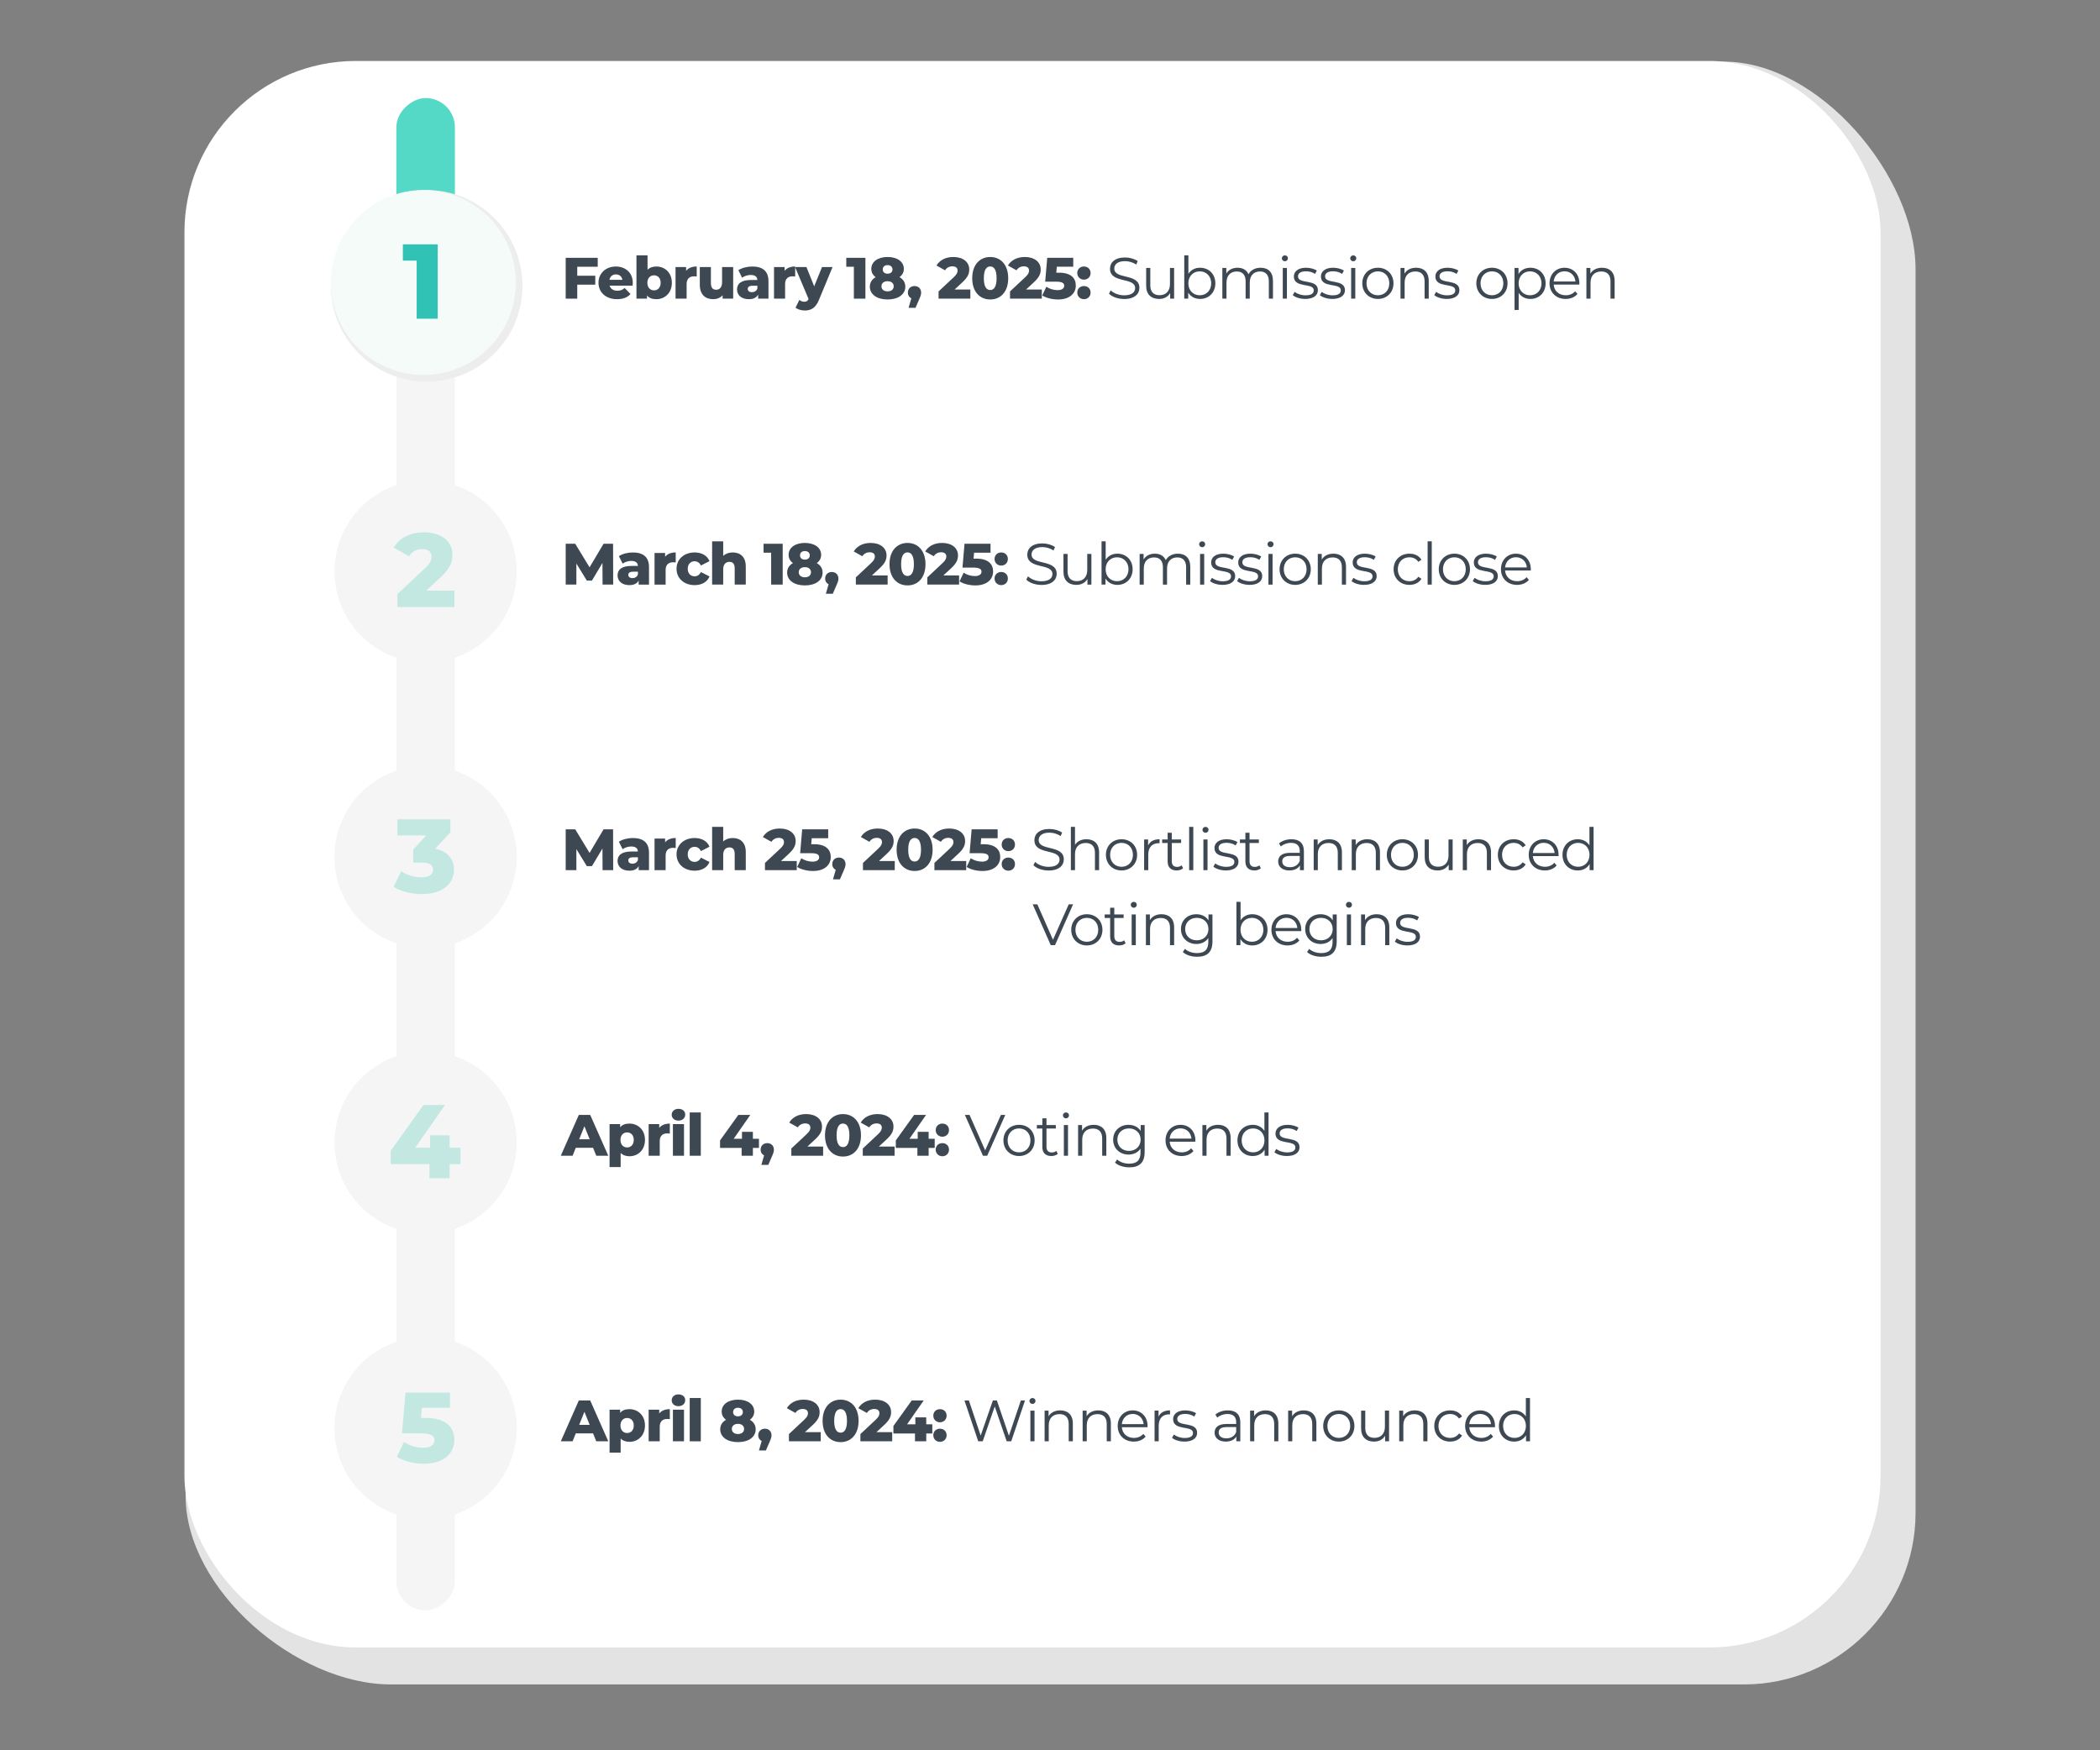 <?xml version="1.0" encoding="UTF-8"?>
<svg id="a" data-name="Layer 1" xmlns="http://www.w3.org/2000/svg" width="1080" height="900" viewBox="0 0 1080 900">
  <rect x="0" y="0" width="1080" height="900" fill="#808080" stroke="none"/>
  <defs>
    <style>
      .b {
        fill: #3d4853;
      }

      .c {
        fill: #e3e3e3;
      }

      .d {
        fill: #54d9c7;
      }

      .e {
        fill: #fff;
      }

      .f {
        fill: #f4fbf9;
      }

      .g {
        fill: #30c2b4;
      }

      .h {
        fill: #f5f5f5;
      }

      .i {
        fill: #ededed;
      }

      .j {
        fill: #c3e7e1;
      }
    </style>
  </defs>
  <path class="c" d="M896.993,866.138H201.007c-48.483,0-105.565-48.549-105.565-97.032l17.414-630.604c0-48.483,39.668-88.151,88.151-88.151l685.66-18.66c48.483,0,98.477,58.327,98.477,106.81v639.485c0,48.483-39.668,88.151-88.151,88.151Z"/>
  <rect class="e" x="94.856" y="31.351" width="872.288" height="815.787" rx="88.151" ry="88.151"/>
  <rect class="h" x="-169.937" y="424.203" width="777.655" height="30.084" rx="15.042" ry="15.042" transform="translate(658.135 220.355) rotate(90)"/>
  <rect class="d" x="175.117" y="79.149" width="87.547" height="30.084" rx="15.042" ry="15.042" transform="translate(313.081 -124.7) rotate(90)"/>
  <g>
    <circle class="h" cx="218.89" cy="293.815" r="46.866"/>
    <path class="j" d="M233.711,303.697v8.448h-29.324v-6.672l14.096-13.183c3.014-2.797,3.444-4.52,3.444-6.079,0-2.421-1.613-3.875-4.842-3.875-2.745,0-5.22,1.238-6.727,3.659l-7.909-4.412c2.852-4.735,8.179-7.857,15.605-7.857,8.662,0,14.635,4.467,14.635,11.461,0,3.659-1.022,6.995-6.402,11.946l-7.103,6.564h14.527Z"/>
  </g>
  <g>
    <circle class="h" cx="218.89" cy="440.657" r="46.866"/>
    <path class="j" d="M233.497,447.203c0,6.404-5.057,12.537-16.411,12.537-5.219,0-10.76-1.292-14.635-3.712l3.875-8.017c3.013,2.044,6.887,3.12,10.439,3.12,3.605,0,5.973-1.399,5.973-3.928,0-2.26-1.669-3.659-5.757-3.659h-4.467v-6.726l6.727-7.263h-14.851v-8.233h27.226v6.672l-7.802,8.394c6.349,1.345,9.684,5.434,9.684,10.814Z"/>
  </g>
  <g>
    <path class="b" d="M296.872,137.161v4.62h9.27v4.589h-9.27v7.2h-5.939v-20.999h16.469v4.59h-10.529Z"/>
    <path class="b" d="M325.342,146.881h-11.819c.479,1.649,1.89,2.609,3.99,2.609,1.59,0,2.639-.45,3.749-1.41l3,3.12c-1.56,1.74-3.84,2.64-6.93,2.64-5.79,0-9.54-3.569-9.54-8.429,0-4.891,3.811-8.37,8.939-8.37,4.801,0,8.7,3.06,8.7,8.43,0,.42-.06.96-.09,1.41ZM313.432,143.881h6.659c-.3-1.71-1.56-2.79-3.329-2.79s-3,1.08-3.33,2.79Z"/>
    <path class="b" d="M345.531,145.411c0,5.189-3.569,8.429-7.979,8.429-2.13,0-3.72-.6-4.8-1.89v1.62h-5.43v-22.259h5.7v7.409c1.109-1.14,2.639-1.68,4.529-1.68,4.41,0,7.979,3.21,7.979,8.37ZM339.771,145.411c0-2.46-1.5-3.84-3.42-3.84s-3.42,1.38-3.42,3.84c0,2.489,1.5,3.899,3.42,3.899s3.42-1.41,3.42-3.899Z"/>
    <path class="b" d="M358.311,137.041v5.13c-.51-.061-.87-.09-1.29-.09-2.31,0-3.899,1.17-3.899,4.02v7.47h-5.7v-16.26h5.43v1.95c1.17-1.47,3.06-2.22,5.46-2.22Z"/>
    <path class="b" d="M377.06,137.31v16.26h-5.43v-1.74c-1.229,1.351-2.97,2.01-4.83,2.01-3.989,0-6.899-2.279-6.899-7.439v-9.09h5.699v8.16c0,2.52.99,3.51,2.7,3.51,1.681,0,3.06-1.11,3.06-3.84v-7.83h5.7Z"/>
    <path class="b" d="M395.21,144.541v9.029h-5.31v-2.1c-.81,1.56-2.43,2.369-4.8,2.369-3.899,0-6.06-2.189-6.06-5.01,0-2.999,2.19-4.859,7.229-4.859h3.24c-.09-1.65-1.2-2.58-3.45-2.58-1.56,0-3.3.54-4.409,1.41l-1.92-3.87c1.859-1.229,4.619-1.89,7.17-1.89,5.279,0,8.309,2.34,8.309,7.5ZM389.51,148.35v-1.41h-2.46c-1.83,0-2.489.66-2.489,1.65,0,.96.779,1.649,2.129,1.649,1.26,0,2.37-.6,2.82-1.89Z"/>
    <path class="b" d="M408.95,137.041v5.13c-.51-.061-.869-.09-1.289-.09-2.311,0-3.9,1.17-3.9,4.02v7.47h-5.699v-16.26h5.43v1.95c1.17-1.47,3.06-2.22,5.459-2.22Z"/>
    <path class="b" d="M428.18,137.31l-7.02,16.92c-1.711,4.199-4.11,5.43-7.32,5.43-1.71,0-3.63-.57-4.709-1.47l1.979-3.99c.659.6,1.62.96,2.52.96,1.11,0,1.74-.42,2.22-1.38l-6.959-16.47h5.85l3.99,9.93,4.02-9.93h5.43Z"/>
    <path class="b" d="M445.069,132.571v20.999h-5.939v-16.409h-3.899v-4.59h9.839Z"/>
    <path class="b" d="M465.589,147.39c0,4.02-3.689,6.6-9.119,6.6s-9.119-2.58-9.119-6.6c0-2.16,1.109-3.81,3-4.89-1.41-.99-2.25-2.43-2.25-4.23,0-3.72,3.42-6.119,8.369-6.119s8.369,2.399,8.369,6.119c0,1.801-.84,3.24-2.25,4.23,1.891,1.08,3,2.729,3,4.89ZM459.62,147.211c0-1.62-1.26-2.61-3.15-2.61s-3.15.99-3.15,2.61,1.261,2.609,3.15,2.609,3.15-.99,3.15-2.609ZM453.979,138.541c0,1.38.99,2.189,2.49,2.189s2.52-.81,2.52-2.189c0-1.41-1.049-2.22-2.52-2.22s-2.49.81-2.49,2.22Z"/>
    <path class="b" d="M473.719,150.45c0,.84-.12,1.5-.99,3.45l-1.89,4.38h-3.57l1.41-4.89c-1.08-.511-1.771-1.53-1.771-2.94,0-2.04,1.44-3.359,3.42-3.359,1.951,0,3.391,1.319,3.391,3.359Z"/>
    <path class="b" d="M499.038,148.86v4.71h-16.35v-3.72l7.86-7.35c1.68-1.561,1.92-2.521,1.92-3.39,0-1.351-.899-2.16-2.7-2.16-1.529,0-2.91.689-3.75,2.04l-4.41-2.46c1.591-2.64,4.561-4.38,8.7-4.38,4.83,0,8.159,2.489,8.159,6.39,0,2.04-.569,3.899-3.569,6.659l-3.96,3.66h8.1Z"/>
    <path class="b" d="M499.999,143.07c0-6.93,3.9-10.919,9.27-10.919,5.34,0,9.24,3.989,9.24,10.919s-3.9,10.92-9.24,10.92c-5.369,0-9.27-3.99-9.27-10.92ZM512.539,143.07c0-4.409-1.38-6.06-3.271-6.06-1.92,0-3.299,1.65-3.299,6.06s1.379,6.061,3.299,6.061c1.891,0,3.271-1.65,3.271-6.061Z"/>
    <path class="b" d="M535.789,148.86v4.71h-16.35v-3.72l7.86-7.35c1.68-1.561,1.92-2.521,1.92-3.39,0-1.351-.9-2.16-2.701-2.16-1.529,0-2.909.689-3.749,2.04l-4.41-2.46c1.591-2.64,4.56-4.38,8.7-4.38,4.83,0,8.159,2.489,8.159,6.39,0,2.04-.569,3.899-3.569,6.659l-3.961,3.66h8.101Z"/>
    <path class="b" d="M553.278,146.82c0,3.75-2.82,7.17-9.149,7.17-2.909,0-5.999-.72-8.13-2.07l2.131-4.47c1.709,1.141,3.809,1.74,5.818,1.74s3.36-.81,3.36-2.22c0-1.29-.87-2.13-4.079-2.13h-5.7l1.05-12.27h13.379v4.59h-8.459l-.27,3.06h1.409c6.21,0,8.64,2.88,8.64,6.6Z"/>
    <path class="b" d="M554.029,140.4c0-2.039,1.5-3.359,3.42-3.359,1.95,0,3.42,1.32,3.42,3.359,0,1.98-1.47,3.391-3.42,3.391-1.92,0-3.42-1.41-3.42-3.391ZM554.029,150.45c0-2.04,1.5-3.359,3.42-3.359,1.95,0,3.42,1.319,3.42,3.359,0,1.98-1.47,3.39-3.42,3.39-1.92,0-3.42-1.409-3.42-3.39Z"/>
    <path class="b" d="M570.348,151.02l.869-1.71c1.5,1.47,4.17,2.55,6.93,2.55,3.931,0,5.641-1.65,5.641-3.72,0-5.76-12.93-2.22-12.93-9.989,0-3.09,2.4-5.76,7.74-5.76,2.369,0,4.829.689,6.51,1.859l-.75,1.771c-1.801-1.171-3.9-1.74-5.76-1.74-3.84,0-5.551,1.71-5.551,3.81,0,5.76,12.93,2.28,12.93,9.93,0,3.09-2.459,5.729-7.83,5.729-3.149,0-6.239-1.109-7.799-2.729Z"/>
    <path class="b" d="M603.827,137.791v15.779h-2.039v-2.88c-1.11,1.92-3.15,3.03-5.67,3.03-4.02,0-6.66-2.25-6.66-6.78v-9.149h2.13v8.939c0,3.36,1.74,5.07,4.739,5.07,3.301,0,5.371-2.13,5.371-5.73v-8.279h2.129Z"/>
    <path class="b" d="M625.037,145.68c0,4.77-3.36,8.04-7.86,8.04-2.609,0-4.799-1.141-6.09-3.271v3.12h-2.039v-22.259h2.129v9.479c1.32-2.04,3.48-3.12,6-3.12,4.5,0,7.86,3.24,7.86,8.01ZM622.907,145.68c0-3.689-2.551-6.149-5.88-6.149-3.36,0-5.88,2.46-5.88,6.149s2.52,6.149,5.88,6.149c3.329,0,5.88-2.46,5.88-6.149Z"/>
    <path class="b" d="M654.676,144.421v9.149h-2.131v-8.939c0-3.33-1.68-5.04-4.529-5.04-3.24,0-5.279,2.1-5.279,5.7v8.279h-2.131v-8.939c0-3.33-1.68-5.04-4.56-5.04-3.21,0-5.28,2.1-5.28,5.7v8.279h-2.129v-15.779h2.039v2.88c1.11-1.89,3.15-3,5.79-3,2.61,0,4.649,1.11,5.61,3.33,1.14-2.04,3.39-3.33,6.239-3.33,3.84,0,6.36,2.22,6.36,6.75Z"/>
    <path class="b" d="M659.237,132.811c0-.811.689-1.5,1.56-1.5s1.56.66,1.56,1.47c0,.87-.66,1.56-1.56,1.56-.87,0-1.56-.689-1.56-1.529ZM659.717,137.791h2.13v15.779h-2.13v-15.779Z"/>
    <path class="b" d="M664.846,151.77l.96-1.68c1.261.989,3.39,1.77,5.61,1.77,3,0,4.229-1.02,4.229-2.58,0-4.109-10.229-.87-10.229-7.109,0-2.58,2.22-4.5,6.24-4.5,2.039,0,4.26.57,5.579,1.47l-.93,1.71c-1.38-.96-3.03-1.35-4.649-1.35-2.851,0-4.11,1.109-4.11,2.609,0,4.26,10.229,1.051,10.229,7.11,0,2.729-2.4,4.5-6.51,4.5-2.609,0-5.13-.841-6.42-1.95Z"/>
    <path class="b" d="M678.766,151.77l.96-1.68c1.261.989,3.39,1.77,5.61,1.77,3,0,4.229-1.02,4.229-2.58,0-4.109-10.229-.87-10.229-7.109,0-2.58,2.22-4.5,6.24-4.5,2.039,0,4.26.57,5.579,1.47l-.93,1.71c-1.38-.96-3.03-1.35-4.649-1.35-2.851,0-4.11,1.109-4.11,2.609,0,4.26,10.229,1.051,10.229,7.11,0,2.729-2.4,4.5-6.51,4.5-2.609,0-5.13-.841-6.42-1.95Z"/>
    <path class="b" d="M694.396,132.811c0-.811.69-1.5,1.56-1.5s1.561.66,1.561,1.47c0,.87-.66,1.56-1.561,1.56-.869,0-1.56-.689-1.56-1.529ZM694.876,137.791h2.131v15.779h-2.131v-15.779Z"/>
    <path class="b" d="M700.606,145.68c0-4.68,3.42-8.01,8.039-8.01s8.01,3.33,8.01,8.01-3.389,8.04-8.01,8.04-8.039-3.36-8.039-8.04ZM714.496,145.68c0-3.689-2.49-6.149-5.851-6.149s-5.879,2.46-5.879,6.149,2.52,6.149,5.879,6.149,5.851-2.46,5.851-6.149Z"/>
    <path class="b" d="M734.776,144.421v9.149h-2.131v-8.939c0-3.33-1.739-5.04-4.739-5.04-3.39,0-5.521,2.1-5.521,5.7v8.279h-2.129v-15.779h2.039v2.91c1.141-1.92,3.271-3.03,6-3.03,3.84,0,6.48,2.22,6.48,6.75Z"/>
    <path class="b" d="M737.626,151.77l.96-1.68c1.261.989,3.39,1.77,5.61,1.77,3,0,4.229-1.02,4.229-2.58,0-4.109-10.229-.87-10.229-7.109,0-2.58,2.22-4.5,6.24-4.5,2.039,0,4.26.57,5.579,1.47l-.93,1.71c-1.38-.96-3.03-1.35-4.649-1.35-2.851,0-4.11,1.109-4.11,2.609,0,4.26,10.229,1.051,10.229,7.11,0,2.729-2.4,4.5-6.51,4.5-2.609,0-5.13-.841-6.42-1.95Z"/>
    <path class="b" d="M759.256,145.68c0-4.68,3.42-8.01,8.04-8.01s8.01,3.33,8.01,8.01-3.391,8.04-8.01,8.04-8.04-3.36-8.04-8.04ZM773.145,145.68c0-3.689-2.49-6.149-5.85-6.149s-5.88,2.46-5.88,6.149,2.52,6.149,5.88,6.149,5.85-2.46,5.85-6.149Z"/>
    <path class="b" d="M794.895,145.68c0,4.8-3.36,8.04-7.859,8.04-2.521,0-4.68-1.08-6-3.12v8.789h-2.131v-21.599h2.041v3.12c1.289-2.101,3.479-3.24,6.09-3.24,4.499,0,7.859,3.24,7.859,8.01ZM792.764,145.68c0-3.66-2.549-6.149-5.879-6.149-3.359,0-5.88,2.489-5.88,6.149,0,3.689,2.521,6.149,5.88,6.149,3.33,0,5.879-2.46,5.879-6.149Z"/>
    <path class="b" d="M812.235,146.341h-13.199c.24,3.3,2.76,5.489,6.209,5.489,1.92,0,3.631-.689,4.83-2.069l1.2,1.38c-1.41,1.68-3.601,2.58-6.09,2.58-4.92,0-8.28-3.36-8.28-8.04s3.271-8.01,7.711-8.01,7.648,3.27,7.648,8.01c0,.18-.029.42-.029.66ZM799.036,144.751h11.189c-.271-3.09-2.52-5.25-5.609-5.25-3.061,0-5.311,2.16-5.58,5.25Z"/>
    <path class="b" d="M830.384,144.421v9.149h-2.13v-8.939c0-3.33-1.74-5.04-4.74-5.04-3.39,0-5.52,2.1-5.52,5.7v8.279h-2.13v-15.779h2.04v2.91c1.141-1.92,3.27-3.03,6-3.03,3.84,0,6.479,2.22,6.479,6.75Z"/>
  </g>
  <g>
    <path class="b" d="M309.891,300.6l-.061-11.13-5.399,9.06h-2.64l-5.37-8.759v10.829h-5.489v-20.999h4.889l7.381,12.119,7.199-12.119h4.89l.06,20.999h-5.459Z"/>
    <path class="b" d="M333.77,291.571v9.029h-5.31v-2.1c-.81,1.56-2.43,2.369-4.8,2.369-3.899,0-6.06-2.189-6.06-5.01,0-2.999,2.19-4.859,7.229-4.859h3.24c-.09-1.65-1.2-2.58-3.45-2.58-1.56,0-3.3.54-4.409,1.41l-1.92-3.87c1.859-1.229,4.619-1.89,7.17-1.89,5.279,0,8.309,2.34,8.309,7.5ZM328.071,295.381v-1.41h-2.46c-1.83,0-2.489.66-2.489,1.65,0,.96.779,1.649,2.129,1.649,1.26,0,2.37-.6,2.82-1.89Z"/>
    <path class="b" d="M347.51,284.071v5.13c-.51-.061-.869-.09-1.289-.09-2.311,0-3.9,1.17-3.9,4.02v7.47h-5.699v-16.26h5.43v1.95c1.17-1.47,3.06-2.22,5.459-2.22Z"/>
    <path class="b" d="M347.931,292.44c0-4.89,3.87-8.369,9.329-8.369,3.69,0,6.51,1.65,7.62,4.47l-4.409,2.25c-.781-1.53-1.92-2.19-3.24-2.19-1.98,0-3.54,1.381-3.54,3.84,0,2.521,1.56,3.9,3.54,3.9,1.32,0,2.459-.66,3.24-2.19l4.409,2.25c-1.11,2.82-3.93,4.47-7.62,4.47-5.459,0-9.329-3.479-9.329-8.43Z"/>
    <path class="b" d="M383.54,291.3v9.3h-5.699v-8.37c0-2.34-1.02-3.329-2.67-3.329-1.83,0-3.24,1.14-3.24,3.84v7.859h-5.699v-22.259h5.699v7.499c1.26-1.17,2.971-1.77,4.891-1.77,3.81,0,6.719,2.189,6.719,7.229Z"/>
    <path class="b" d="M402.53,279.601v20.999h-5.939v-16.409h-3.9v-4.59h9.84Z"/>
    <path class="b" d="M423.05,294.421c0,4.02-3.689,6.6-9.119,6.6s-9.12-2.58-9.12-6.6c0-2.16,1.11-3.81,3-4.89-1.41-.99-2.25-2.43-2.25-4.23,0-3.72,3.42-6.119,8.37-6.119s8.369,2.399,8.369,6.119c0,1.801-.84,3.24-2.25,4.23,1.891,1.08,3,2.729,3,4.89ZM417.08,294.241c0-1.62-1.26-2.61-3.149-2.61s-3.15.99-3.15,2.61,1.26,2.609,3.15,2.609,3.149-.99,3.149-2.609ZM411.44,285.571c0,1.38.99,2.189,2.49,2.189s2.52-.81,2.52-2.189c0-1.41-1.05-2.22-2.52-2.22s-2.49.81-2.49,2.22Z"/>
    <path class="b" d="M431.18,297.48c0,.84-.121,1.5-.99,3.45l-1.891,4.38h-3.569l1.409-4.89c-1.08-.511-1.77-1.53-1.77-2.94,0-2.04,1.439-3.359,3.42-3.359,1.95,0,3.391,1.319,3.391,3.359Z"/>
    <path class="b" d="M456.499,295.89v4.71h-16.35v-3.72l7.859-7.35c1.68-1.561,1.92-2.521,1.92-3.39,0-1.351-.899-2.16-2.699-2.16-1.53,0-2.91.689-3.75,2.04l-4.41-2.46c1.59-2.641,4.561-4.38,8.699-4.38,4.83,0,8.16,2.489,8.16,6.39,0,2.04-.57,3.899-3.57,6.659l-3.959,3.66h8.1Z"/>
    <path class="b" d="M457.46,290.1c0-6.93,3.9-10.919,9.27-10.919,5.34,0,9.24,3.989,9.24,10.919s-3.9,10.92-9.24,10.92c-5.369,0-9.27-3.99-9.27-10.92ZM469.999,290.1c0-4.409-1.379-6.06-3.27-6.06-1.92,0-3.3,1.65-3.3,6.06s1.38,6.061,3.3,6.061c1.891,0,3.27-1.65,3.27-6.061Z"/>
    <path class="b" d="M493.249,295.89v4.71h-16.35v-3.72l7.86-7.35c1.68-1.561,1.92-2.521,1.92-3.39,0-1.351-.899-2.16-2.7-2.16-1.529,0-2.91.689-3.75,2.04l-4.41-2.46c1.591-2.641,4.561-4.38,8.7-4.38,4.83,0,8.159,2.489,8.159,6.39,0,2.04-.569,3.899-3.569,6.659l-3.96,3.66h8.1Z"/>
    <path class="b" d="M510.739,293.85c0,3.75-2.82,7.17-9.15,7.17-2.909,0-5.999-.72-8.129-2.07l2.13-4.47c1.71,1.141,3.81,1.74,5.819,1.74s3.359-.81,3.359-2.22c0-1.29-.869-2.13-4.079-2.13h-5.7l1.051-12.27h13.379v4.59h-8.459l-.271,3.06h1.41c6.21,0,8.64,2.88,8.64,6.6Z"/>
    <path class="b" d="M511.489,287.43c0-2.039,1.5-3.359,3.42-3.359,1.95,0,3.42,1.32,3.42,3.359,0,1.98-1.47,3.391-3.42,3.391-1.92,0-3.42-1.41-3.42-3.391ZM511.489,297.48c0-2.04,1.5-3.359,3.42-3.359,1.95,0,3.42,1.319,3.42,3.359,0,1.98-1.47,3.39-3.42,3.39-1.92,0-3.42-1.409-3.42-3.39Z"/>
    <path class="b" d="M527.809,298.05l.869-1.71c1.5,1.47,4.17,2.55,6.93,2.55,3.93,0,5.641-1.649,5.641-3.72,0-5.76-12.93-2.22-12.93-9.989,0-3.09,2.399-5.76,7.739-5.76,2.37,0,4.829.689,6.51,1.859l-.75,1.771c-1.8-1.17-3.899-1.74-5.76-1.74-3.84,0-5.55,1.71-5.55,3.81,0,5.76,12.93,2.28,12.93,9.93,0,3.09-2.46,5.729-7.83,5.729-3.15,0-6.24-1.109-7.799-2.729Z"/>
    <path class="b" d="M561.288,284.821v15.779h-2.04v-2.88c-1.11,1.92-3.149,3.03-5.67,3.03-4.02,0-6.659-2.25-6.659-6.78v-9.149h2.129v8.939c0,3.36,1.74,5.07,4.74,5.07,3.3,0,5.37-2.13,5.37-5.73v-8.279h2.13Z"/>
    <path class="b" d="M582.497,292.711c0,4.77-3.359,8.04-7.859,8.04-2.609,0-4.8-1.141-6.09-3.271v3.12h-2.04v-22.259h2.13v9.479c1.32-2.04,3.48-3.12,6-3.12,4.5,0,7.859,3.24,7.859,8.01ZM580.367,292.711c0-3.689-2.55-6.149-5.88-6.149-3.359,0-5.879,2.46-5.879,6.149s2.52,6.149,5.879,6.149c3.33,0,5.88-2.46,5.88-6.149Z"/>
    <path class="b" d="M612.136,291.451v9.149h-2.13v-8.939c0-3.33-1.68-5.04-4.529-5.04-3.24,0-5.28,2.1-5.28,5.7v8.279h-2.13v-8.939c0-3.33-1.68-5.04-4.561-5.04-3.209,0-5.279,2.1-5.279,5.7v8.279h-2.13v-15.779h2.04v2.88c1.109-1.89,3.15-3,5.79-3,2.61,0,4.649,1.11,5.609,3.33,1.14-2.04,3.39-3.33,6.239-3.33,3.84,0,6.36,2.22,6.36,6.75Z"/>
    <path class="b" d="M616.697,279.842c0-.811.69-1.5,1.56-1.5s1.561.659,1.561,1.47c0,.87-.66,1.56-1.561,1.56-.869,0-1.56-.689-1.56-1.529ZM617.176,284.821h2.131v15.779h-2.131v-15.779Z"/>
    <path class="b" d="M622.307,298.8l.959-1.68c1.261.989,3.391,1.77,5.61,1.77,3,0,4.229-1.02,4.229-2.58,0-4.109-10.229-.87-10.229-7.109,0-2.58,2.219-4.5,6.239-4.5,2.04,0,4.26.57,5.579,1.47l-.93,1.71c-1.38-.96-3.029-1.35-4.649-1.35-2.851,0-4.11,1.11-4.11,2.609,0,4.261,10.23,1.051,10.23,7.11,0,2.729-2.4,4.5-6.51,4.5-2.61,0-5.131-.841-6.42-1.95Z"/>
    <path class="b" d="M636.227,298.8l.959-1.68c1.261.989,3.391,1.77,5.61,1.77,3,0,4.229-1.02,4.229-2.58,0-4.109-10.229-.87-10.229-7.109,0-2.58,2.219-4.5,6.239-4.5,2.04,0,4.26.57,5.579,1.47l-.93,1.71c-1.38-.96-3.029-1.35-4.649-1.35-2.851,0-4.11,1.11-4.11,2.609,0,4.261,10.23,1.051,10.23,7.11,0,2.729-2.4,4.5-6.51,4.5-2.61,0-5.131-.841-6.42-1.95Z"/>
    <path class="b" d="M651.856,279.842c0-.811.69-1.5,1.561-1.5s1.561.659,1.561,1.47c0,.87-.66,1.56-1.561,1.56-.87,0-1.561-.689-1.561-1.529ZM652.337,284.821h2.13v15.779h-2.13v-15.779Z"/>
    <path class="b" d="M658.067,292.711c0-4.68,3.42-8.01,8.039-8.01s8.01,3.33,8.01,8.01-3.39,8.04-8.01,8.04-8.039-3.36-8.039-8.04ZM671.956,292.711c0-3.689-2.49-6.149-5.85-6.149s-5.879,2.46-5.879,6.149,2.52,6.149,5.879,6.149,5.85-2.46,5.85-6.149Z"/>
    <path class="b" d="M692.236,291.451v9.149h-2.13v-8.939c0-3.33-1.74-5.04-4.74-5.04-3.39,0-5.52,2.1-5.52,5.7v8.279h-2.13v-15.779h2.04v2.91c1.141-1.92,3.27-3.03,6-3.03,3.84,0,6.479,2.22,6.479,6.75Z"/>
    <path class="b" d="M695.087,298.8l.959-1.68c1.261.989,3.391,1.77,5.61,1.77,3,0,4.229-1.02,4.229-2.58,0-4.109-10.229-.87-10.229-7.109,0-2.58,2.219-4.5,6.239-4.5,2.04,0,4.26.57,5.579,1.47l-.93,1.71c-1.38-.96-3.029-1.35-4.649-1.35-2.851,0-4.11,1.11-4.11,2.609,0,4.261,10.23,1.051,10.23,7.11,0,2.729-2.4,4.5-6.51,4.5-2.61,0-5.131-.841-6.42-1.95Z"/>
    <path class="b" d="M716.716,292.711c0-4.71,3.42-8.01,8.131-8.01,2.67,0,4.919,1.05,6.18,3.12l-1.59,1.08c-1.08-1.59-2.761-2.34-4.59-2.34-3.451,0-5.971,2.46-5.971,6.149,0,3.72,2.52,6.149,5.971,6.149,1.829,0,3.51-.72,4.59-2.31l1.59,1.08c-1.261,2.04-3.51,3.12-6.18,3.12-4.711,0-8.131-3.33-8.131-8.04Z"/>
    <path class="b" d="M734.206,278.342h2.13v22.259h-2.13v-22.259Z"/>
    <path class="b" d="M739.936,292.711c0-4.68,3.42-8.01,8.039-8.01s8.01,3.33,8.01,8.01-3.39,8.04-8.01,8.04-8.039-3.36-8.039-8.04ZM753.825,292.711c0-3.689-2.49-6.149-5.85-6.149s-5.879,2.46-5.879,6.149,2.52,6.149,5.879,6.149,5.85-2.46,5.85-6.149Z"/>
    <path class="b" d="M757.395,298.8l.961-1.68c1.26.989,3.39,1.77,5.609,1.77,3,0,4.23-1.02,4.23-2.58,0-4.109-10.23-.87-10.23-7.109,0-2.58,2.221-4.5,6.24-4.5,2.039,0,4.26.57,5.58,1.47l-.931,1.71c-1.38-.96-3.03-1.35-4.649-1.35-2.85,0-4.109,1.11-4.109,2.609,0,4.261,10.229,1.051,10.229,7.11,0,2.729-2.399,4.5-6.51,4.5-2.609,0-5.129-.841-6.42-1.95Z"/>
    <path class="b" d="M787.245,293.371h-13.199c.24,3.3,2.76,5.489,6.21,5.489,1.92,0,3.63-.689,4.829-2.069l1.201,1.38c-1.41,1.68-3.601,2.58-6.09,2.58-4.92,0-8.28-3.36-8.28-8.04s3.271-8.01,7.71-8.01,7.649,3.27,7.649,8.01c0,.18-.03.42-.03.66ZM774.046,291.781h11.189c-.27-3.09-2.52-5.25-5.609-5.25-3.061,0-5.311,2.16-5.58,5.25Z"/>
  </g>
  <g>
    <path class="b" d="M309.891,447.441l-.061-11.129-5.399,9.059h-2.64l-5.369-8.758v10.828h-5.49v-20.998h4.89l7.38,12.119,7.199-12.119h4.891l.06,20.998h-5.46Z"/>
    <path class="b" d="M333.771,438.412v9.029h-5.31v-2.1c-.811,1.561-2.43,2.369-4.8,2.369-3.899,0-6.06-2.189-6.06-5.01,0-2.998,2.189-4.859,7.229-4.859h3.239c-.09-1.65-1.199-2.58-3.449-2.58-1.561,0-3.301.541-4.41,1.41l-1.92-3.869c1.859-1.23,4.62-1.891,7.17-1.891,5.279,0,8.31,2.34,8.31,7.5ZM328.071,442.222v-1.41h-2.459c-1.83,0-2.49.66-2.49,1.65,0,.959.779,1.648,2.13,1.648,1.26,0,2.37-.6,2.819-1.889Z"/>
    <path class="b" d="M347.511,430.912v5.131c-.511-.061-.87-.09-1.29-.09-2.311,0-3.9,1.17-3.9,4.02v7.469h-5.699v-16.26h5.43v1.951c1.17-1.471,3.06-2.221,5.46-2.221Z"/>
    <path class="b" d="M347.932,439.281c0-4.889,3.869-8.369,9.33-8.369,3.689,0,6.51,1.65,7.619,4.471l-4.41,2.25c-.779-1.531-1.92-2.191-3.24-2.191-1.979,0-3.539,1.381-3.539,3.84,0,2.521,1.561,3.9,3.539,3.9,1.32,0,2.461-.66,3.24-2.189l4.41,2.25c-1.109,2.82-3.93,4.469-7.619,4.469-5.461,0-9.33-3.479-9.33-8.43Z"/>
    <path class="b" d="M383.542,438.142v9.299h-5.7v-8.369c0-2.34-1.021-3.33-2.67-3.33-1.83,0-3.239,1.141-3.239,3.84v7.859h-5.7v-22.258h5.7v7.498c1.26-1.17,2.969-1.77,4.889-1.77,3.811,0,6.721,2.189,6.721,7.23Z"/>
    <path class="b" d="M409.76,442.732v4.709h-16.35v-3.719l7.86-7.35c1.68-1.561,1.92-2.521,1.92-3.391,0-1.35-.899-2.16-2.7-2.16-1.529,0-2.91.689-3.75,2.041l-4.41-2.461c1.591-2.641,4.561-4.379,8.7-4.379,4.83,0,8.159,2.488,8.159,6.389,0,2.041-.569,3.9-3.569,6.66l-3.96,3.66h8.1Z"/>
    <path class="b" d="M427.251,440.691c0,3.75-2.82,7.17-9.15,7.17-2.909,0-5.999-.719-8.129-2.07l2.13-4.469c1.71,1.141,3.81,1.74,5.819,1.74s3.359-.811,3.359-2.221c0-1.289-.869-2.129-4.079-2.129h-5.7l1.051-12.27h13.379v4.59h-8.459l-.271,3.059h1.41c6.21,0,8.64,2.881,8.64,6.6Z"/>
    <path class="b" d="M434.841,444.322c0,.84-.119,1.5-.99,3.449l-1.889,4.381h-3.57l1.41-4.891c-1.08-.51-1.771-1.529-1.771-2.939,0-2.041,1.44-3.359,3.42-3.359,1.95,0,3.39,1.318,3.39,3.359Z"/>
    <path class="b" d="M460.16,442.732v4.709h-16.35v-3.719l7.86-7.35c1.68-1.561,1.92-2.521,1.92-3.391,0-1.35-.9-2.16-2.701-2.16-1.529,0-2.909.689-3.749,2.041l-4.41-2.461c1.591-2.641,4.56-4.379,8.7-4.379,4.83,0,8.159,2.488,8.159,6.389,0,2.041-.569,3.9-3.569,6.66l-3.961,3.66h8.101Z"/>
    <path class="b" d="M461.121,436.941c0-6.93,3.899-10.918,9.27-10.918,5.34,0,9.239,3.988,9.239,10.918s-3.899,10.92-9.239,10.92c-5.37,0-9.27-3.99-9.27-10.92ZM473.661,436.941c0-4.408-1.381-6.059-3.271-6.059-1.92,0-3.3,1.65-3.3,6.059s1.38,6.061,3.3,6.061c1.89,0,3.271-1.65,3.271-6.061Z"/>
    <path class="b" d="M496.911,442.732v4.709h-16.35v-3.719l7.859-7.35c1.68-1.561,1.92-2.521,1.92-3.391,0-1.35-.9-2.16-2.7-2.16-1.53,0-2.909.689-3.749,2.041l-4.41-2.461c1.59-2.641,4.56-4.379,8.699-4.379,4.83,0,8.16,2.488,8.16,6.389,0,2.041-.57,3.9-3.57,6.66l-3.96,3.66h8.101Z"/>
    <path class="b" d="M514.4,440.691c0,3.75-2.82,7.17-9.149,7.17-2.91,0-6-.719-8.13-2.07l2.13-4.469c1.71,1.141,3.81,1.74,5.819,1.74s3.36-.811,3.36-2.221c0-1.289-.87-2.129-4.08-2.129h-5.699l1.049-12.27h13.38v4.59h-8.46l-.27,3.059h1.41c6.209,0,8.64,2.881,8.64,6.6Z"/>
    <path class="b" d="M515.151,434.271c0-2.039,1.5-3.359,3.42-3.359,1.949,0,3.42,1.32,3.42,3.359,0,1.98-1.471,3.391-3.42,3.391-1.92,0-3.42-1.41-3.42-3.391ZM515.151,444.322c0-2.041,1.5-3.359,3.42-3.359,1.949,0,3.42,1.318,3.42,3.359,0,1.98-1.471,3.389-3.42,3.389-1.92,0-3.42-1.408-3.42-3.389Z"/>
    <path class="b" d="M531.469,444.892l.87-1.711c1.5,1.471,4.17,2.551,6.93,2.551,3.931,0,5.64-1.65,5.64-3.721,0-5.76-12.93-2.219-12.93-9.988,0-3.09,2.4-5.76,7.74-5.76,2.369,0,4.83.689,6.51,1.859l-.75,1.77c-1.8-1.17-3.9-1.74-5.76-1.74-3.84,0-5.55,1.711-5.55,3.811,0,5.76,12.93,2.279,12.93,9.93,0,3.09-2.46,5.729-7.83,5.729-3.149,0-6.239-1.109-7.8-2.729Z"/>
    <path class="b" d="M565.249,438.293v9.148h-2.13v-8.939c0-3.33-1.739-5.039-4.739-5.039-3.391,0-5.521,2.1-5.521,5.699v8.279h-2.13v-22.258h2.13v9.238c1.17-1.83,3.24-2.879,5.91-2.879,3.84,0,6.479,2.219,6.479,6.75Z"/>
    <path class="b" d="M568.759,439.552c0-4.68,3.42-8.01,8.04-8.01s8.01,3.33,8.01,8.01-3.39,8.039-8.01,8.039-8.04-3.359-8.04-8.039ZM582.649,439.552c0-3.689-2.49-6.15-5.851-6.15s-5.88,2.461-5.88,6.15,2.52,6.148,5.88,6.148,5.851-2.459,5.851-6.148Z"/>
    <path class="b" d="M596.358,431.543v2.07c-.18,0-.359-.031-.51-.031-3.299,0-5.31,2.1-5.31,5.82v8.039h-2.13v-15.779h2.04v3.09c.99-2.1,3-3.209,5.909-3.209Z"/>
    <path class="b" d="M608.448,446.482c-.84.75-2.1,1.109-3.33,1.109-2.969,0-4.619-1.68-4.619-4.59v-9.539h-2.82v-1.801h2.82v-3.449h2.13v3.449h4.8v1.801h-4.8v9.42c0,1.859.96,2.879,2.729,2.879.87,0,1.74-.27,2.34-.811l.75,1.531Z"/>
    <path class="b" d="M611.568,425.183h2.13v22.258h-2.13v-22.258Z"/>
    <path class="b" d="M618.408,426.683c0-.811.69-1.5,1.56-1.5s1.561.658,1.561,1.469c0,.871-.66,1.561-1.561,1.561-.869,0-1.56-.689-1.56-1.529ZM618.887,431.662h2.131v15.779h-2.131v-15.779Z"/>
    <path class="b" d="M624.018,445.642l.959-1.68c1.261.988,3.391,1.77,5.61,1.77,3,0,4.229-1.02,4.229-2.58,0-4.109-10.229-.871-10.229-7.109,0-2.58,2.219-4.5,6.239-4.5,2.04,0,4.26.57,5.579,1.469l-.93,1.711c-1.38-.961-3.029-1.35-4.649-1.35-2.851,0-4.11,1.109-4.11,2.609,0,4.26,10.23,1.051,10.23,7.109,0,2.73-2.4,4.5-6.51,4.5-2.61,0-5.131-.84-6.42-1.949Z"/>
    <path class="b" d="M648.437,446.482c-.84.75-2.1,1.109-3.329,1.109-2.971,0-4.62-1.68-4.62-4.59v-9.539h-2.82v-1.801h2.82v-3.449h2.13v3.449h4.8v1.801h-4.8v9.42c0,1.859.96,2.879,2.729,2.879.87,0,1.74-.27,2.341-.811l.749,1.531Z"/>
    <path class="b" d="M670.577,437.662v9.779h-2.04v-2.459c-.96,1.619-2.819,2.609-5.43,2.609-3.569,0-5.76-1.859-5.76-4.59,0-2.43,1.56-4.469,6.09-4.469h5.01v-.961c0-2.699-1.53-4.17-4.47-4.17-2.04,0-3.96.721-5.25,1.859l-.96-1.59c1.59-1.35,3.93-2.129,6.42-2.129,4.079,0,6.39,2.039,6.39,6.119ZM668.447,442.701v-2.578h-4.95c-3.06,0-4.049,1.199-4.049,2.818,0,1.83,1.469,2.971,3.989,2.971,2.399,0,4.17-1.141,5.01-3.211Z"/>
    <path class="b" d="M690.136,438.293v9.148h-2.13v-8.939c0-3.33-1.74-5.039-4.74-5.039-3.39,0-5.52,2.1-5.52,5.699v8.279h-2.13v-15.779h2.04v2.91c1.141-1.92,3.27-3.029,6-3.029,3.84,0,6.479,2.219,6.479,6.75Z"/>
    <path class="b" d="M709.696,438.293v9.148h-2.13v-8.939c0-3.33-1.739-5.039-4.739-5.039-3.391,0-5.521,2.1-5.521,5.699v8.279h-2.13v-15.779h2.04v2.91c1.14-1.92,3.271-3.029,6-3.029,3.84,0,6.479,2.219,6.479,6.75Z"/>
    <path class="b" d="M713.206,439.552c0-4.68,3.42-8.01,8.04-8.01s8.01,3.33,8.01,8.01-3.39,8.039-8.01,8.039-8.04-3.359-8.04-8.039ZM727.096,439.552c0-3.689-2.49-6.15-5.851-6.15s-5.88,2.461-5.88,6.15,2.52,6.148,5.88,6.148,5.851-2.459,5.851-6.148Z"/>
    <path class="b" d="M747.076,431.662v15.779h-2.04v-2.879c-1.109,1.92-3.15,3.029-5.67,3.029-4.02,0-6.66-2.25-6.66-6.779v-9.15h2.131v8.939c0,3.361,1.74,5.07,4.739,5.07,3.3,0,5.37-2.129,5.37-5.73v-8.279h2.13Z"/>
    <path class="b" d="M766.815,438.293v9.148h-2.13v-8.939c0-3.33-1.739-5.039-4.739-5.039-3.391,0-5.521,2.1-5.521,5.699v8.279h-2.13v-15.779h2.04v2.91c1.14-1.92,3.271-3.029,6-3.029,3.84,0,6.479,2.219,6.479,6.75Z"/>
    <path class="b" d="M770.325,439.552c0-4.711,3.42-8.01,8.131-8.01,2.67,0,4.919,1.049,6.18,3.119l-1.59,1.08c-1.08-1.59-2.761-2.34-4.59-2.34-3.451,0-5.971,2.461-5.971,6.15,0,3.719,2.52,6.148,5.971,6.148,1.829,0,3.51-.719,4.59-2.309l1.59,1.08c-1.261,2.039-3.51,3.119-6.18,3.119-4.711,0-8.131-3.33-8.131-8.039Z"/>
    <path class="b" d="M801.525,440.213h-13.2c.24,3.299,2.76,5.488,6.211,5.488,1.92,0,3.629-.689,4.829-2.068l1.2,1.379c-1.41,1.68-3.6,2.58-6.09,2.58-4.92,0-8.279-3.359-8.279-8.039s3.27-8.01,7.709-8.01,7.65,3.27,7.65,8.01c0,.18-.03.42-.03.66ZM788.325,438.623h11.189c-.27-3.09-2.52-5.25-5.609-5.25-3.06,0-5.31,2.16-5.58,5.25Z"/>
    <path class="b" d="M819.554,425.183v22.258h-2.04v-3.119c-1.289,2.129-3.479,3.27-6.09,3.27-4.5,0-7.859-3.27-7.859-8.039s3.359-8.01,7.859-8.01c2.521,0,4.68,1.08,6,3.119v-9.479h2.13ZM817.455,439.552c0-3.689-2.521-6.15-5.851-6.15-3.359,0-5.879,2.461-5.879,6.15s2.52,6.148,5.879,6.148c3.33,0,5.851-2.459,5.851-6.148Z"/>
  </g>
  <g>
    <circle class="i" cx="219.439" cy="146.974" r="49.247"/>
    <circle class="f" cx="217.738" cy="145.274" r="47.547"/>
    <path class="g" d="M225.092,125.659v38.211h-10.807v-29.859h-7.097v-8.352h17.904Z"/>
  </g>
  <g>
    <circle class="h" cx="218.89" cy="587.498" r="46.866"/>
    <path class="j" d="M236.834,598.618h-5.596v7.21h-10.385v-7.21h-19.908v-6.941l16.895-23.513h11.03l-15.334,22.007h7.64v-6.404h10.062v6.404h5.596v8.447Z"/>
  </g>
  <g>
    <path class="b" d="M305.002,590.202h-8.88l-1.65,4.08h-6.059l9.27-20.999h5.85l9.299,20.999h-6.18l-1.649-4.08ZM303.261,585.822l-2.7-6.72-2.699,6.72h5.399Z"/>
    <path class="b" d="M331.702,586.152c0,5.16-3.57,8.399-7.98,8.399-1.89,0-3.42-.569-4.529-1.71v7.26h-5.699v-22.079h5.43v1.62c1.08-1.29,2.67-1.89,4.799-1.89,4.41,0,7.98,3.24,7.98,8.399ZM325.942,586.152c0-2.46-1.5-3.869-3.42-3.869s-3.42,1.409-3.42,3.869,1.5,3.87,3.42,3.87,3.42-1.41,3.42-3.87Z"/>
    <path class="b" d="M344.481,577.753v5.13c-.51-.061-.869-.09-1.289-.09-2.311,0-3.9,1.17-3.9,4.02v7.47h-5.699v-16.26h5.43v1.95c1.17-1.47,3.06-2.22,5.459-2.22Z"/>
    <path class="b" d="M345.441,573.193c0-1.71,1.38-3.03,3.479-3.03s3.48,1.23,3.48,2.94c0,1.8-1.38,3.119-3.48,3.119s-3.479-1.319-3.479-3.029ZM346.071,578.022h5.7v16.26h-5.7v-16.26Z"/>
    <path class="b" d="M354.712,572.023h5.699v22.259h-5.699v-22.259Z"/>
    <path class="b" d="M390.319,590.262h-3.119v4.02h-5.79v-4.02h-11.1v-3.87l9.419-13.109h6.15l-8.55,12.27h4.26v-3.57h5.61v3.57h3.119v4.71Z"/>
    <path class="b" d="M398,591.162c0,.84-.12,1.5-.99,3.45l-1.89,4.38h-3.57l1.41-4.89c-1.08-.511-1.77-1.53-1.77-2.94,0-2.04,1.439-3.359,3.42-3.359,1.949,0,3.39,1.319,3.39,3.359Z"/>
    <path class="b" d="M423.319,589.572v4.71h-16.35v-3.72l7.859-7.35c1.68-1.561,1.92-2.521,1.92-3.39,0-1.351-.9-2.16-2.7-2.16-1.53,0-2.909.689-3.749,2.04l-4.41-2.46c1.59-2.64,4.56-4.38,8.699-4.38,4.83,0,8.16,2.489,8.16,6.39,0,2.04-.57,3.899-3.57,6.659l-3.96,3.66h8.101Z"/>
    <path class="b" d="M424.28,583.782c0-6.93,3.899-10.919,9.27-10.919,5.34,0,9.239,3.989,9.239,10.919s-3.899,10.92-9.239,10.92c-5.37,0-9.27-3.99-9.27-10.92ZM436.819,583.782c0-4.409-1.38-6.06-3.27-6.06-1.92,0-3.301,1.65-3.301,6.06s1.381,6.061,3.301,6.061c1.89,0,3.27-1.65,3.27-6.061Z"/>
    <path class="b" d="M460.069,589.572v4.71h-16.35v-3.72l7.859-7.35c1.68-1.561,1.92-2.521,1.92-3.39,0-1.351-.899-2.16-2.699-2.16-1.53,0-2.91.689-3.75,2.04l-4.41-2.46c1.59-2.64,4.561-4.38,8.699-4.38,4.83,0,8.16,2.489,8.16,6.39,0,2.04-.57,3.899-3.57,6.659l-3.959,3.66h8.1Z"/>
    <path class="b" d="M480.71,590.262h-3.121v4.02h-5.789v-4.02h-11.1v-3.87l9.42-13.109h6.149l-8.55,12.27h4.26v-3.57h5.609v3.57h3.121v4.71Z"/>
    <path class="b" d="M481.219,581.112c0-2.039,1.5-3.359,3.42-3.359,1.949,0,3.42,1.32,3.42,3.359,0,1.98-1.471,3.391-3.42,3.391-1.92,0-3.42-1.41-3.42-3.391ZM481.219,591.162c0-2.04,1.5-3.359,3.42-3.359,1.949,0,3.42,1.319,3.42,3.359,0,1.98-1.471,3.39-3.42,3.39-1.92,0-3.42-1.409-3.42-3.39Z"/>
    <path class="b" d="M517.008,573.283l-9.3,20.999h-2.189l-9.3-20.999h2.399l8.041,18.239,8.1-18.239h2.249Z"/>
    <path class="b" d="M516.049,586.392c0-4.68,3.42-8.01,8.04-8.01s8.01,3.33,8.01,8.01-3.391,8.04-8.01,8.04-8.04-3.36-8.04-8.04ZM529.938,586.392c0-3.689-2.49-6.149-5.85-6.149s-5.88,2.46-5.88,6.149,2.52,6.149,5.88,6.149,5.85-2.46,5.85-6.149Z"/>
    <path class="b" d="M544.009,593.322c-.84.75-2.1,1.11-3.33,1.11-2.97,0-4.619-1.681-4.619-4.59v-9.54h-2.82v-1.8h2.82v-3.45h2.129v3.45h4.801v1.8h-4.801v9.42c0,1.859.961,2.88,2.73,2.88.869,0,1.74-.271,2.34-.811l.75,1.53Z"/>
    <path class="b" d="M546.648,573.523c0-.811.69-1.5,1.56-1.5s1.561.66,1.561,1.47c0,.87-.66,1.56-1.561,1.56-.869,0-1.56-.689-1.56-1.529ZM547.128,578.503h2.131v15.779h-2.131v-15.779Z"/>
    <path class="b" d="M568.967,585.133v9.149h-2.13v-8.939c0-3.33-1.739-5.04-4.739-5.04-3.391,0-5.521,2.1-5.521,5.7v8.279h-2.13v-15.779h2.04v2.91c1.14-1.92,3.271-3.03,6-3.03,3.84,0,6.479,2.22,6.479,6.75Z"/>
    <path class="b" d="M588.676,578.503v13.859c0,5.43-2.67,7.89-7.889,7.89-2.881,0-5.7-.87-7.35-2.43l1.08-1.62c1.5,1.35,3.779,2.16,6.209,2.16,3.99,0,5.82-1.83,5.82-5.73v-2.01c-1.32,2.01-3.57,3.061-6.15,3.061-4.5,0-7.92-3.15-7.92-7.68s3.42-7.62,7.92-7.62c2.641,0,4.92,1.08,6.24,3.15v-3.03h2.039ZM586.607,586.003c0-3.42-2.521-5.76-5.999-5.76s-5.971,2.34-5.971,5.76,2.49,5.789,5.971,5.789,5.999-2.369,5.999-5.789Z"/>
    <path class="b" d="M614.747,587.052h-13.199c.24,3.3,2.76,5.489,6.209,5.489,1.92,0,3.631-.689,4.83-2.069l1.2,1.38c-1.41,1.68-3.601,2.58-6.09,2.58-4.92,0-8.28-3.36-8.28-8.04s3.271-8.01,7.711-8.01,7.648,3.27,7.648,8.01c0,.18-.029.42-.029.66ZM601.548,585.463h11.189c-.271-3.09-2.52-5.25-5.609-5.25-3.061,0-5.311,2.16-5.58,5.25Z"/>
    <path class="b" d="M632.896,585.133v9.149h-2.13v-8.939c0-3.33-1.74-5.04-4.74-5.04-3.39,0-5.52,2.1-5.52,5.7v8.279h-2.13v-15.779h2.04v2.91c1.141-1.92,3.27-3.03,6-3.03,3.84,0,6.479,2.22,6.479,6.75Z"/>
    <path class="b" d="M652.395,572.023v22.259h-2.039v-3.12c-1.29,2.13-3.48,3.271-6.09,3.271-4.5,0-7.859-3.271-7.859-8.04s3.359-8.01,7.859-8.01c2.52,0,4.68,1.08,6,3.12v-9.479h2.129ZM650.296,586.392c0-3.689-2.52-6.149-5.85-6.149-3.359,0-5.879,2.46-5.879,6.149s2.52,6.149,5.879,6.149c3.33,0,5.85-2.46,5.85-6.149Z"/>
    <path class="b" d="M655.396,592.482l.96-1.68c1.26.989,3.391,1.77,5.609,1.77,3,0,4.23-1.02,4.23-2.58,0-4.109-10.229-.87-10.229-7.109,0-2.58,2.22-4.5,6.239-4.5,2.04,0,4.26.57,5.58,1.47l-.93,1.71c-1.381-.96-3.03-1.35-4.65-1.35-2.85,0-4.109,1.109-4.109,2.609,0,4.26,10.229,1.051,10.229,7.11,0,2.729-2.399,4.5-6.51,4.5-2.61,0-5.13-.841-6.42-1.95Z"/>
  </g>
  <g>
    <path class="b" d="M551.879,465.001l-9.3,20.999h-2.189l-9.3-20.999h2.399l8.041,18.239,8.1-18.239h2.249Z"/>
    <path class="b" d="M550.92,478.11c0-4.68,3.42-8.01,8.04-8.01s8.01,3.33,8.01,8.01-3.391,8.04-8.01,8.04-8.04-3.36-8.04-8.04ZM564.809,478.11c0-3.689-2.49-6.149-5.85-6.149s-5.88,2.46-5.88,6.149,2.52,6.149,5.88,6.149,5.85-2.46,5.85-6.149Z"/>
    <path class="b" d="M578.88,485.04c-.84.75-2.1,1.11-3.33,1.11-2.97,0-4.619-1.681-4.619-4.59v-9.54h-2.82v-1.8h2.82v-3.45h2.129v3.45h4.801v1.8h-4.801v9.42c0,1.859.961,2.88,2.73,2.88.869,0,1.74-.271,2.34-.811l.75,1.53Z"/>
    <path class="b" d="M581.519,465.241c0-.811.69-1.5,1.56-1.5s1.561.66,1.561,1.47c0,.87-.66,1.56-1.561,1.56-.869,0-1.56-.689-1.56-1.529ZM581.999,470.22h2.131v15.779h-2.131v-15.779Z"/>
    <path class="b" d="M603.839,476.85v9.149h-2.13v-8.939c0-3.33-1.739-5.04-4.739-5.04-3.391,0-5.521,2.1-5.521,5.7v8.279h-2.13v-15.779h2.04v2.91c1.14-1.92,3.271-3.03,6-3.03,3.84,0,6.479,2.22,6.479,6.75Z"/>
    <path class="b" d="M623.548,470.22v13.859c0,5.43-2.67,7.89-7.889,7.89-2.881,0-5.7-.87-7.35-2.43l1.08-1.62c1.5,1.35,3.779,2.16,6.209,2.16,3.99,0,5.82-1.83,5.82-5.73v-2.01c-1.32,2.01-3.57,3.061-6.15,3.061-4.5,0-7.92-3.15-7.92-7.68s3.42-7.62,7.92-7.62c2.641,0,4.92,1.08,6.24,3.15v-3.03h2.039ZM621.478,477.72c0-3.42-2.521-5.76-5.999-5.76s-5.971,2.34-5.971,5.76,2.49,5.789,5.971,5.789,5.999-2.369,5.999-5.789Z"/>
    <path class="b" d="M651.868,478.11c0,4.77-3.36,8.04-7.859,8.04-2.61,0-4.801-1.141-6.09-3.271v3.12h-2.041v-22.259h2.131v9.479c1.32-2.04,3.479-3.12,6-3.12,4.499,0,7.859,3.24,7.859,8.01ZM649.737,478.11c0-3.689-2.549-6.149-5.879-6.149-3.359,0-5.88,2.46-5.88,6.149s2.521,6.149,5.88,6.149c3.33,0,5.879-2.46,5.879-6.149Z"/>
    <path class="b" d="M669.208,478.77h-13.199c.24,3.3,2.76,5.489,6.209,5.489,1.92,0,3.631-.689,4.83-2.069l1.2,1.38c-1.41,1.68-3.601,2.58-6.09,2.58-4.92,0-8.28-3.36-8.28-8.04s3.271-8.01,7.711-8.01,7.648,3.27,7.648,8.01c0,.18-.029.42-.029.66ZM656.009,477.18h11.189c-.271-3.09-2.52-5.25-5.609-5.25-3.061,0-5.311,2.16-5.58,5.25Z"/>
    <path class="b" d="M687.447,470.22v13.859c0,5.43-2.67,7.89-7.89,7.89-2.88,0-5.699-.87-7.35-2.43l1.08-1.62c1.5,1.35,3.779,2.16,6.209,2.16,3.99,0,5.82-1.83,5.82-5.73v-2.01c-1.32,2.01-3.57,3.061-6.149,3.061-4.5,0-7.92-3.15-7.92-7.68s3.42-7.62,7.92-7.62c2.64,0,4.919,1.08,6.239,3.15v-3.03h2.04ZM685.378,477.72c0-3.42-2.521-5.76-6-5.76s-5.97,2.34-5.97,5.76,2.489,5.789,5.97,5.789,6-2.369,6-5.789Z"/>
    <path class="b" d="M692.187,465.241c0-.811.69-1.5,1.56-1.5s1.561.66,1.561,1.47c0,.87-.66,1.56-1.561,1.56-.869,0-1.56-.689-1.56-1.529ZM692.667,470.22h2.131v15.779h-2.131v-15.779Z"/>
    <path class="b" d="M714.507,476.85v9.149h-2.13v-8.939c0-3.33-1.739-5.04-4.739-5.04-3.391,0-5.521,2.1-5.521,5.7v8.279h-2.13v-15.779h2.04v2.91c1.14-1.92,3.271-3.03,6-3.03,3.84,0,6.479,2.22,6.479,6.75Z"/>
    <path class="b" d="M717.356,484.2l.961-1.68c1.26.989,3.39,1.77,5.609,1.77,3,0,4.23-1.02,4.23-2.58,0-4.109-10.23-.87-10.23-7.109,0-2.58,2.221-4.5,6.24-4.5,2.039,0,4.26.57,5.58,1.47l-.931,1.71c-1.38-.96-3.03-1.35-4.649-1.35-2.85,0-4.109,1.109-4.109,2.609,0,4.26,10.229,1.051,10.229,7.11,0,2.729-2.399,4.5-6.51,4.5-2.609,0-5.129-.841-6.42-1.95Z"/>
  </g>
  <g>
    <path class="b" d="M305.002,737.044h-8.88l-1.65,4.08h-6.059l9.27-20.999h5.85l9.299,20.999h-6.18l-1.649-4.08ZM303.261,732.664l-2.7-6.72-2.699,6.72h5.399Z"/>
    <path class="b" d="M331.702,732.994c0,5.16-3.57,8.399-7.98,8.399-1.89,0-3.42-.569-4.529-1.71v7.26h-5.699v-22.079h5.43v1.62c1.08-1.29,2.67-1.89,4.799-1.89,4.41,0,7.98,3.24,7.98,8.399ZM325.942,732.994c0-2.46-1.5-3.869-3.42-3.869s-3.42,1.409-3.42,3.869,1.5,3.87,3.42,3.87,3.42-1.41,3.42-3.87Z"/>
    <path class="b" d="M344.481,724.594v5.13c-.51-.061-.869-.09-1.289-.09-2.311,0-3.9,1.17-3.9,4.02v7.47h-5.699v-16.26h5.43v1.95c1.17-1.47,3.06-2.22,5.459-2.22Z"/>
    <path class="b" d="M345.441,720.035c0-1.71,1.38-3.03,3.479-3.03s3.48,1.23,3.48,2.94c0,1.8-1.38,3.119-3.48,3.119s-3.479-1.319-3.479-3.029ZM346.071,724.864h5.7v16.26h-5.7v-16.26Z"/>
    <path class="b" d="M354.712,718.865h5.699v22.259h-5.699v-22.259Z"/>
    <path class="b" d="M388.639,734.944c0,4.02-3.689,6.6-9.119,6.6s-9.12-2.58-9.12-6.6c0-2.16,1.11-3.81,3-4.89-1.41-.99-2.25-2.43-2.25-4.23,0-3.72,3.42-6.119,8.37-6.119s8.369,2.399,8.369,6.119c0,1.801-.84,3.24-2.25,4.23,1.891,1.08,3,2.729,3,4.89ZM382.67,734.764c0-1.62-1.26-2.61-3.149-2.61s-3.15.99-3.15,2.61,1.26,2.609,3.15,2.609,3.149-.99,3.149-2.609ZM377.03,726.094c0,1.38.99,2.189,2.49,2.189s2.52-.81,2.52-2.189c0-1.41-1.05-2.22-2.52-2.22s-2.49.81-2.49,2.22Z"/>
    <path class="b" d="M396.77,738.004c0,.84-.121,1.5-.99,3.45l-1.891,4.38h-3.569l1.409-4.89c-1.08-.511-1.77-1.53-1.77-2.94,0-2.04,1.439-3.359,3.42-3.359,1.95,0,3.391,1.319,3.391,3.359Z"/>
    <path class="b" d="M422.089,736.414v4.71h-16.35v-3.72l7.859-7.35c1.68-1.561,1.92-2.521,1.92-3.39,0-1.351-.899-2.16-2.699-2.16-1.53,0-2.91.689-3.75,2.04l-4.41-2.46c1.59-2.64,4.561-4.38,8.699-4.38,4.83,0,8.16,2.489,8.16,6.39,0,2.04-.57,3.899-3.57,6.659l-3.959,3.66h8.1Z"/>
    <path class="b" d="M423.05,730.624c0-6.93,3.899-10.919,9.27-10.919,5.34,0,9.239,3.989,9.239,10.919s-3.899,10.92-9.239,10.92c-5.37,0-9.27-3.99-9.27-10.92ZM435.589,730.624c0-4.409-1.38-6.06-3.27-6.06-1.92,0-3.301,1.65-3.301,6.06s1.381,6.061,3.301,6.061c1.89,0,3.27-1.65,3.27-6.061Z"/>
    <path class="b" d="M458.839,736.414v4.71h-16.35v-3.72l7.859-7.35c1.68-1.561,1.92-2.521,1.92-3.39,0-1.351-.899-2.16-2.699-2.16-1.53,0-2.91.689-3.75,2.04l-4.41-2.46c1.59-2.64,4.561-4.38,8.699-4.38,4.83,0,8.16,2.489,8.16,6.39,0,2.04-.57,3.899-3.57,6.659l-3.959,3.66h8.1Z"/>
    <path class="b" d="M479.478,737.104h-3.12v4.02h-5.789v-4.02h-11.1v-3.87l9.419-13.109h6.149l-8.549,12.27h4.26v-3.57h5.609v3.57h3.12v4.71Z"/>
    <path class="b" d="M479.989,727.954c0-2.039,1.5-3.359,3.42-3.359,1.949,0,3.42,1.32,3.42,3.359,0,1.98-1.471,3.391-3.42,3.391-1.92,0-3.42-1.41-3.42-3.391ZM479.989,738.004c0-2.04,1.5-3.359,3.42-3.359,1.949,0,3.42,1.319,3.42,3.359,0,1.98-1.471,3.39-3.42,3.39-1.92,0-3.42-1.409-3.42-3.39Z"/>
    <path class="b" d="M527.147,720.125l-7.08,20.999h-2.34l-6.15-17.909-6.18,17.909h-2.31l-7.079-20.999h2.279l6.061,18.06,6.27-18.06h2.069l6.181,18.149,6.148-18.149h2.131Z"/>
    <path class="b" d="M529.428,720.365c0-.811.689-1.5,1.56-1.5s1.56.66,1.56,1.47c0,.87-.66,1.56-1.56,1.56-.87,0-1.56-.689-1.56-1.529ZM529.908,725.344h2.13v15.779h-2.13v-15.779Z"/>
    <path class="b" d="M551.747,731.974v9.149h-2.129v-8.939c0-3.33-1.74-5.04-4.74-5.04-3.391,0-5.52,2.1-5.52,5.7v8.279h-2.131v-15.779h2.041v2.91c1.14-1.92,3.27-3.03,6-3.03,3.84,0,6.479,2.22,6.479,6.75Z"/>
    <path class="b" d="M571.307,731.974v9.149h-2.131v-8.939c0-3.33-1.739-5.04-4.739-5.04-3.39,0-5.521,2.1-5.521,5.7v8.279h-2.129v-15.779h2.039v2.91c1.141-1.92,3.271-3.03,6-3.03,3.84,0,6.48,2.22,6.48,6.75Z"/>
    <path class="b" d="M590.147,733.894h-13.2c.24,3.3,2.76,5.489,6.21,5.489,1.92,0,3.63-.689,4.83-2.069l1.199,1.38c-1.41,1.68-3.6,2.58-6.09,2.58-4.92,0-8.279-3.36-8.279-8.04s3.27-8.01,7.71-8.01,7.649,3.27,7.649,8.01c0,.18-.029.42-.029.66ZM576.947,732.304h11.189c-.271-3.09-2.52-5.25-5.609-5.25-3.06,0-5.31,2.16-5.58,5.25Z"/>
    <path class="b" d="M601.725,725.224v2.07c-.18,0-.359-.03-.51-.03-3.299,0-5.31,2.1-5.31,5.819v8.04h-2.13v-15.779h2.04v3.09c.99-2.1,3-3.21,5.909-3.21Z"/>
    <path class="b" d="M602.747,739.324l.959-1.68c1.261.989,3.391,1.77,5.61,1.77,3,0,4.229-1.02,4.229-2.58,0-4.109-10.229-.87-10.229-7.109,0-2.58,2.219-4.5,6.239-4.5,2.04,0,4.26.57,5.579,1.47l-.93,1.71c-1.38-.96-3.029-1.35-4.649-1.35-2.851,0-4.11,1.109-4.11,2.609,0,4.26,10.23,1.051,10.23,7.11,0,2.729-2.4,4.5-6.51,4.5-2.61,0-5.131-.841-6.42-1.95Z"/>
    <path class="b" d="M637.876,731.344v9.779h-2.04v-2.46c-.96,1.62-2.819,2.61-5.43,2.61-3.569,0-5.76-1.86-5.76-4.59,0-2.431,1.56-4.47,6.09-4.47h5.01v-.96c0-2.7-1.53-4.17-4.47-4.17-2.04,0-3.96.72-5.25,1.859l-.96-1.59c1.59-1.35,3.93-2.13,6.42-2.13,4.079,0,6.39,2.04,6.39,6.12ZM635.746,736.384v-2.579h-4.95c-3.06,0-4.049,1.199-4.049,2.819,0,1.83,1.469,2.97,3.989,2.97,2.399,0,4.17-1.14,5.01-3.21Z"/>
    <path class="b" d="M657.435,731.974v9.149h-2.13v-8.939c0-3.33-1.74-5.04-4.74-5.04-3.39,0-5.52,2.1-5.52,5.7v8.279h-2.13v-15.779h2.04v2.91c1.141-1.92,3.27-3.03,6-3.03,3.84,0,6.479,2.22,6.479,6.75Z"/>
    <path class="b" d="M676.995,731.974v9.149h-2.13v-8.939c0-3.33-1.739-5.04-4.739-5.04-3.391,0-5.521,2.1-5.521,5.7v8.279h-2.13v-15.779h2.04v2.91c1.14-1.92,3.271-3.03,6-3.03,3.84,0,6.479,2.22,6.479,6.75Z"/>
    <path class="b" d="M680.505,733.234c0-4.68,3.42-8.01,8.04-8.01s8.01,3.33,8.01,8.01-3.39,8.04-8.01,8.04-8.04-3.36-8.04-8.04ZM694.395,733.234c0-3.689-2.49-6.149-5.851-6.149s-5.88,2.46-5.88,6.149,2.52,6.149,5.88,6.149,5.851-2.46,5.851-6.149Z"/>
    <path class="b" d="M714.375,725.344v15.779h-2.04v-2.88c-1.109,1.92-3.15,3.03-5.67,3.03-4.02,0-6.66-2.25-6.66-6.78v-9.149h2.131v8.939c0,3.36,1.74,5.07,4.739,5.07,3.3,0,5.37-2.13,5.37-5.73v-8.279h2.13Z"/>
    <path class="b" d="M734.114,731.974v9.149h-2.13v-8.939c0-3.33-1.739-5.04-4.739-5.04-3.391,0-5.521,2.1-5.521,5.7v8.279h-2.13v-15.779h2.04v2.91c1.14-1.92,3.271-3.03,6-3.03,3.84,0,6.479,2.22,6.479,6.75Z"/>
    <path class="b" d="M737.624,733.234c0-4.71,3.42-8.01,8.13-8.01,2.67,0,4.919,1.05,6.18,3.12l-1.59,1.08c-1.08-1.59-2.761-2.34-4.59-2.34-3.45,0-5.97,2.46-5.97,6.149,0,3.72,2.52,6.149,5.97,6.149,1.829,0,3.51-.72,4.59-2.31l1.59,1.08c-1.261,2.04-3.51,3.12-6.18,3.12-4.71,0-8.13-3.33-8.13-8.04Z"/>
    <path class="b" d="M768.823,733.894h-13.199c.24,3.3,2.76,5.489,6.21,5.489,1.92,0,3.63-.689,4.829-2.069l1.201,1.38c-1.41,1.68-3.601,2.58-6.09,2.58-4.92,0-8.28-3.36-8.28-8.04s3.271-8.01,7.71-8.01,7.649,3.27,7.649,8.01c0,.18-.03.42-.03.66ZM755.624,732.304h11.189c-.27-3.09-2.52-5.25-5.609-5.25-3.061,0-5.311,2.16-5.58,5.25Z"/>
    <path class="b" d="M786.852,718.865v22.259h-2.039v-3.12c-1.29,2.13-3.48,3.271-6.09,3.271-4.5,0-7.859-3.271-7.859-8.04s3.359-8.01,7.859-8.01c2.52,0,4.68,1.08,6,3.12v-9.479h2.129ZM784.753,733.234c0-3.689-2.52-6.149-5.85-6.149-3.359,0-5.879,2.46-5.879,6.149s2.52,6.149,5.879,6.149c3.33,0,5.85-2.46,5.85-6.149Z"/>
  </g>
  <g>
    <circle class="h" cx="218.89" cy="734.34" r="46.866"/>
    <path class="j" d="M233.655,740.389c0,6.409-4.819,12.254-15.636,12.254-4.973,0-10.253-1.231-13.894-3.538l3.64-7.638c2.922,1.948,6.511,2.973,9.945,2.973s5.742-1.384,5.742-3.794c0-2.205-1.487-3.64-6.972-3.64h-9.741l1.795-20.968h22.865v7.844h-14.457l-.461,5.229h2.409c10.613,0,14.765,4.922,14.765,11.279Z"/>
  </g>
</svg>